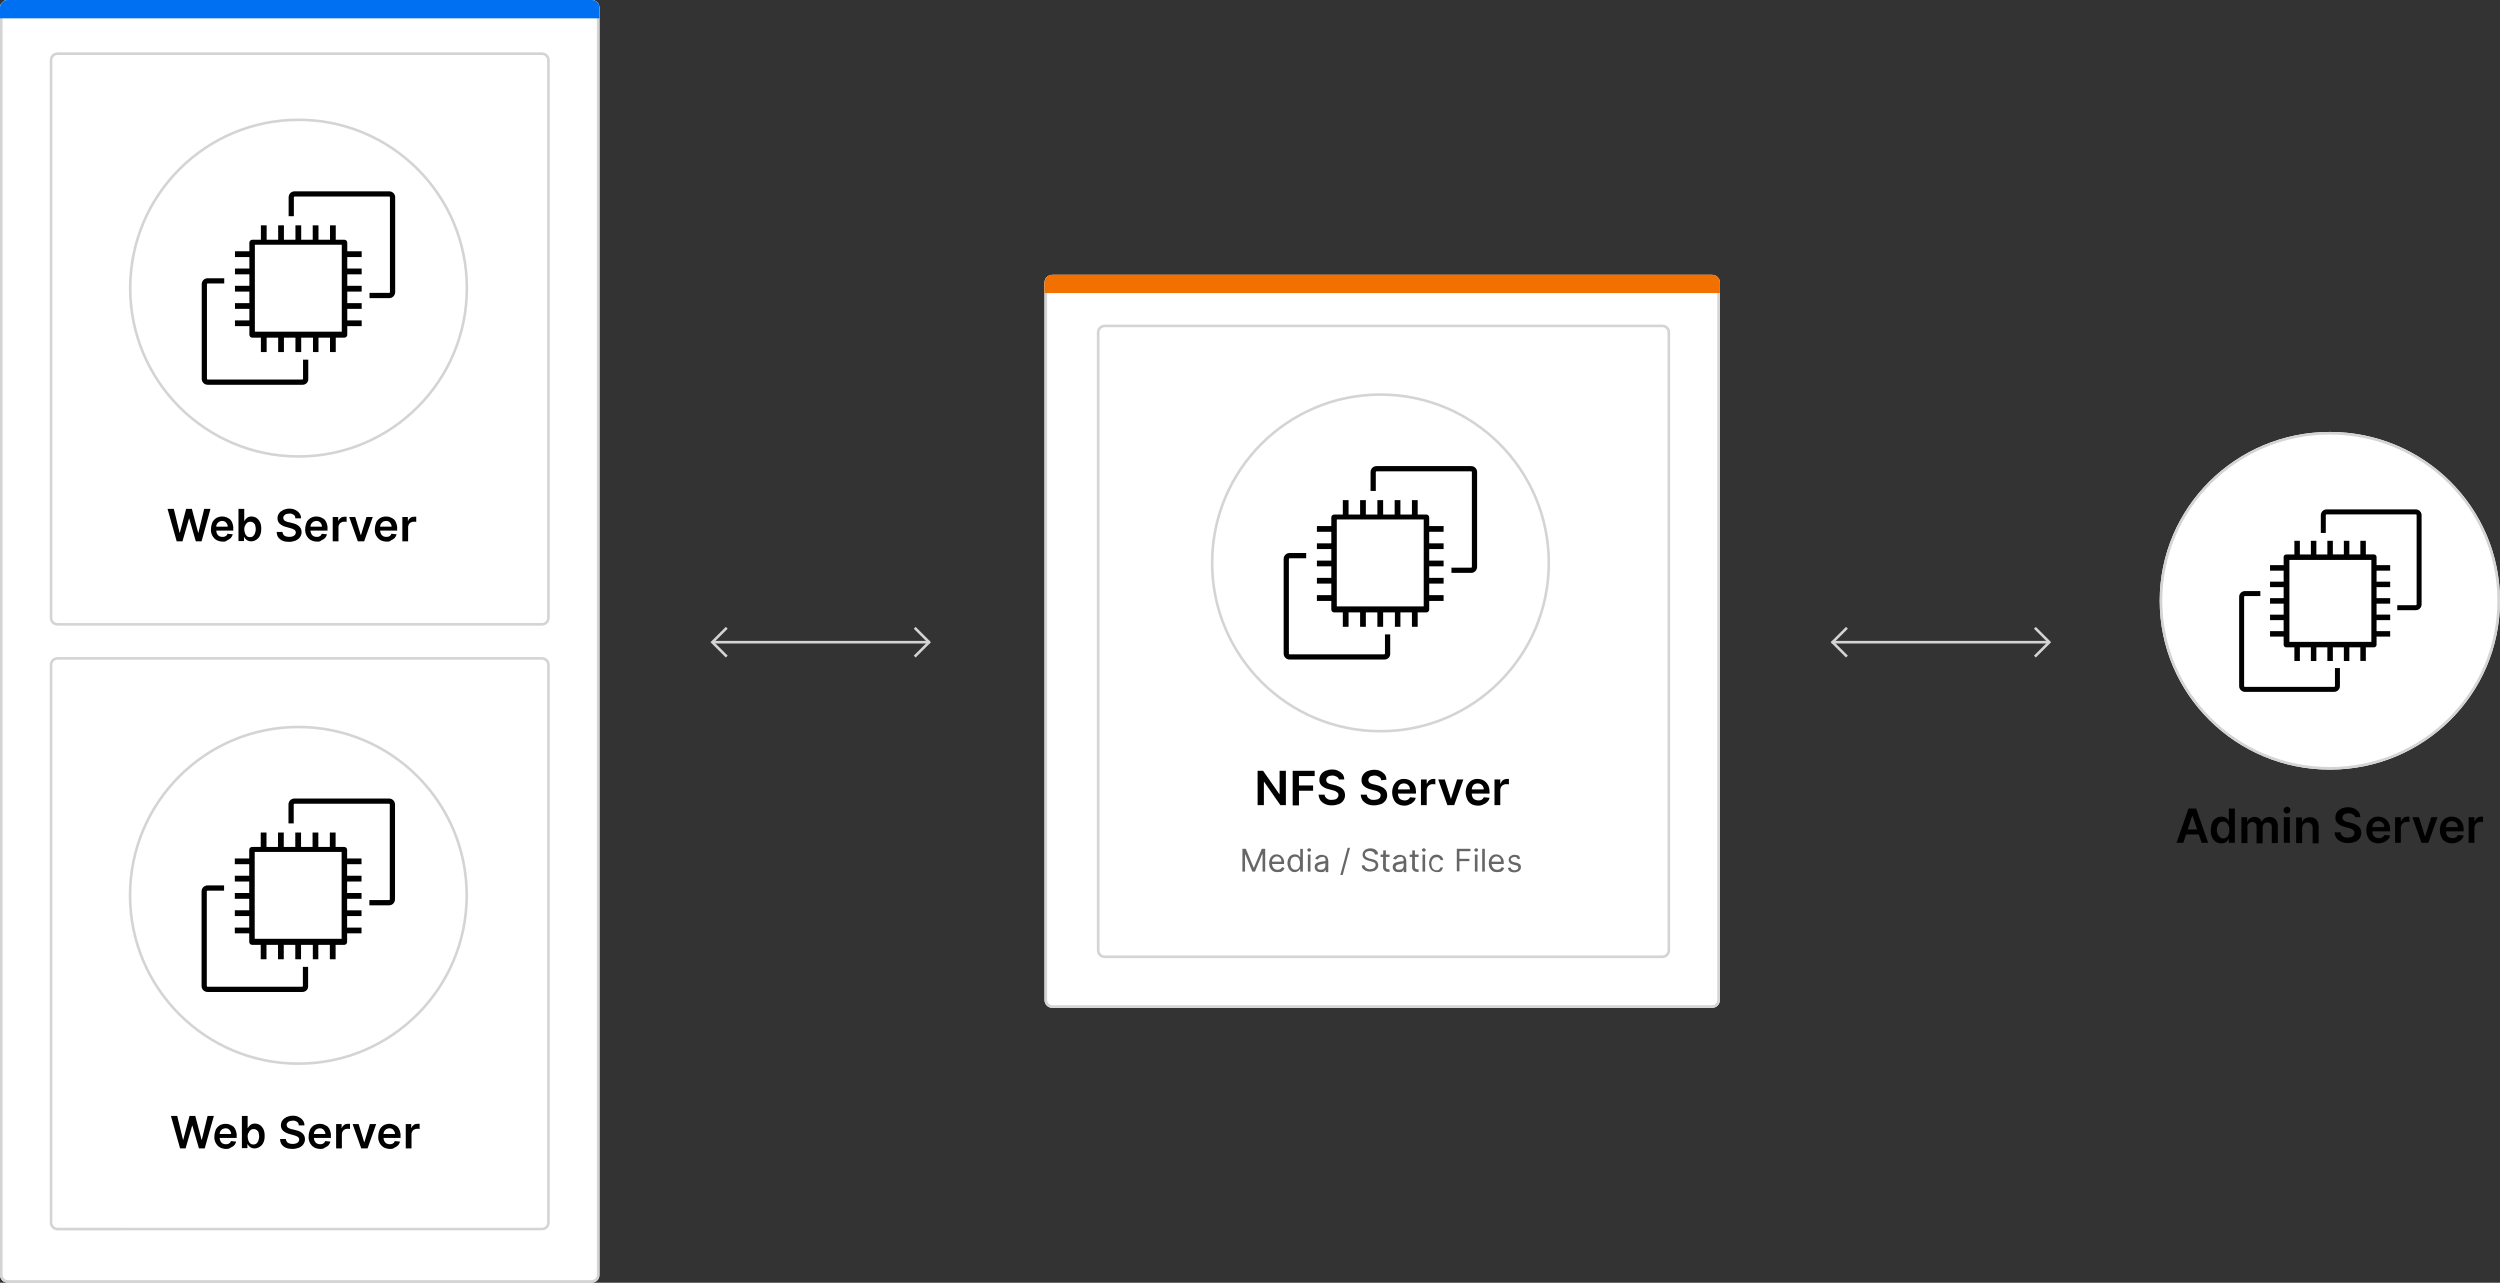 <?xml version="1.0" encoding="utf-8"?>
<!-- Generator: Adobe Illustrator 26.0.3, SVG Export Plug-In . SVG Version: 6.00 Build 0)  -->
<svg version="1.1" id="Layer_1" xmlns="http://www.w3.org/2000/svg" xmlns:xlink="http://www.w3.org/1999/xlink" x="0px" y="0px"
	 viewBox="0 0 955 490" style="enable-background:new 0 0 955 490;" xml:space="preserve">
<rect x="0" y="0" width="955" height="490" fill="#333333" stroke="none"/>
<style type="text/css">
	.st0{fill:#FFFFFF;}
	.st1{fill:none;stroke:#D4D4D4;}
	.st2{fill:#666666;}
	.st3{fill:#F27000;}
	.st4{fill:#0070F3;}
	.st5{fill:none;stroke:#D4D4D4;stroke-miterlimit:10;}
</style>
<g id="graphic-nfs-diagram-light" transform="translate(-326 -1215.905)">
	<g id="Group_10485" transform="translate(725.104 1320.959)">
		<g transform="matrix(1, 0, 0, 1, -399.1, -105.05)">
			<g id="Rectangle_6154-2" transform="translate(399 105)">
				<path class="st0" d="M3,0h252c1.7,0,3,1.3,3,3v274c0,1.7-1.3,3-3,3H3c-1.7,0-3-1.3-3-3V3C0,1.3,1.3,0,3,0z"/>
				<path class="st1" d="M3,0.5h252c1.4,0,2.5,1.1,2.5,2.5v274c0,1.4-1.1,2.5-2.5,2.5H3c-1.4,0-2.5-1.1-2.5-2.5V3
					C0.5,1.6,1.6,0.5,3,0.5z"/>
			</g>
		</g>
		<g id="Rectangle_6246" transform="translate(19.896 18.946)">
			<path class="st0" d="M3,0h213c1.7,0,3,1.3,3,3v236c0,1.7-1.3,3-3,3H3c-1.7,0-3-1.3-3-3V3C0,1.3,1.3,0,3,0z"/>
			<path class="st1" d="M3,0.5h213c1.4,0,2.5,1.1,2.5,2.5v236c0,1.4-1.1,2.5-2.5,2.5H3c-1.4,0-2.5-1.1-2.5-2.5V3
				C0.5,1.6,1.6,0.5,3,0.5z"/>
		</g>
		<path id="Path_35007" d="M92.1,189.4v13.1H90l-6.2-8.9h-0.1v8.9h-2.4v-13.1h2.1l6.2,8.9h0.1v-8.9H92.1z M94.7,202.5v-13.1h8.4v2
			h-6v3.6h5.4v2h-5.4v5.6H94.7z M112.4,193c0-0.5-0.3-1-0.8-1.3c-0.5-0.3-1.1-0.5-1.7-0.5c-0.4,0-0.9,0.1-1.3,0.2
			c-0.3,0.1-0.6,0.3-0.8,0.6c-0.2,0.3-0.3,0.6-0.3,0.9c0,0.2,0.1,0.5,0.2,0.7c0.1,0.2,0.3,0.4,0.5,0.5c0.2,0.1,0.5,0.3,0.7,0.3
			c0.3,0.1,0.5,0.2,0.8,0.2l1.2,0.3c0.5,0.1,1,0.3,1.4,0.5c0.4,0.2,0.9,0.4,1.2,0.7c0.4,0.3,0.7,0.7,0.9,1.1c0.2,0.5,0.3,1,0.3,1.5
			c0,0.7-0.2,1.4-0.6,2c-0.4,0.6-1,1.1-1.7,1.4c-0.9,0.3-1.8,0.5-2.7,0.5c-0.9,0-1.8-0.1-2.6-0.5c-0.7-0.3-1.3-0.8-1.8-1.4
			c-0.4-0.7-0.7-1.4-0.7-2.2h2.3c0,0.4,0.2,0.8,0.4,1.1c0.3,0.3,0.6,0.5,1,0.7c0.4,0.2,0.9,0.2,1.3,0.2c0.5,0,0.9-0.1,1.4-0.2
			c0.4-0.1,0.7-0.4,0.9-0.7c0.2-0.3,0.3-0.6,0.3-1c0-0.3-0.1-0.6-0.3-0.8c-0.2-0.2-0.5-0.4-0.8-0.6c-0.4-0.2-0.8-0.3-1.2-0.4
			l-1.5-0.4c-0.9-0.2-1.8-0.6-2.6-1.3c-0.6-0.6-1-1.4-0.9-2.3c0-0.7,0.2-1.4,0.6-2c0.4-0.6,1-1.1,1.7-1.4c0.8-0.3,1.6-0.5,2.5-0.5
			c0.8,0,1.7,0.1,2.4,0.5c0.7,0.3,1.2,0.8,1.7,1.3c0.4,0.6,0.6,1.3,0.6,2H112.4z M128.5,193c0-0.5-0.3-1-0.8-1.3
			c-0.5-0.3-1.1-0.5-1.7-0.5c-0.4,0-0.9,0.1-1.3,0.2c-0.3,0.1-0.6,0.3-0.8,0.6c-0.2,0.3-0.3,0.6-0.3,0.9c0,0.2,0.1,0.5,0.2,0.7
			c0.1,0.2,0.3,0.4,0.5,0.5c0.2,0.1,0.5,0.3,0.7,0.3c0.3,0.1,0.5,0.2,0.8,0.2l1.2,0.3c0.5,0.1,1,0.3,1.4,0.5
			c0.4,0.2,0.9,0.4,1.2,0.7c0.4,0.3,0.7,0.7,0.9,1.1c0.2,0.5,0.3,1,0.3,1.5c0,0.7-0.2,1.4-0.6,2c-0.4,0.6-1,1.1-1.7,1.4
			c-0.9,0.3-1.8,0.5-2.7,0.5c-0.9,0-1.8-0.1-2.6-0.5c-0.7-0.3-1.3-0.8-1.8-1.4c-0.4-0.7-0.7-1.4-0.7-2.2h2.3c0,0.4,0.2,0.8,0.4,1.1
			c0.3,0.3,0.6,0.5,1,0.7c0.4,0.2,0.9,0.2,1.3,0.2c0.5,0,0.9-0.1,1.4-0.2c0.4-0.1,0.7-0.4,0.9-0.6c0.2-0.3,0.3-0.6,0.3-1
			c0-0.3-0.1-0.6-0.3-0.8c-0.2-0.2-0.5-0.4-0.8-0.6c-0.4-0.2-0.8-0.3-1.2-0.4l-1.5-0.4c-0.9-0.2-1.8-0.6-2.6-1.3
			c-0.6-0.6-1-1.4-0.9-2.3c0-0.7,0.2-1.4,0.6-2c0.4-0.6,1-1.1,1.7-1.4c0.8-0.3,1.6-0.5,2.5-0.5c0.8,0,1.7,0.1,2.4,0.5
			c0.7,0.3,1.2,0.8,1.7,1.3c0.4,0.6,0.6,1.3,0.6,2L128.5,193z M137.4,202.7c-0.9,0-1.8-0.2-2.5-0.6c-0.7-0.4-1.3-1-1.6-1.8
			c-0.4-0.8-0.6-1.8-0.6-2.7c0-0.9,0.2-1.8,0.6-2.7c0.4-0.7,0.9-1.4,1.6-1.8c0.7-0.4,1.6-0.7,2.4-0.6c0.6,0,1.2,0.1,1.7,0.3
			c0.5,0.2,1,0.5,1.4,0.9c0.4,0.4,0.8,1,1,1.5c0.3,0.7,0.4,1.5,0.4,2.2v0.7h-8.1v-1.6h5.8c0-0.4-0.1-0.8-0.3-1.2
			c-0.2-0.3-0.5-0.6-0.8-0.8c-0.4-0.2-0.8-0.3-1.2-0.3c-0.4,0-0.9,0.1-1.2,0.3c-0.4,0.2-0.6,0.5-0.8,0.9c-0.2,0.4-0.3,0.8-0.3,1.2
			v1.4c0,0.5,0.1,1,0.3,1.5c0.2,0.4,0.5,0.7,0.9,0.9c0.4,0.2,0.9,0.3,1.3,0.3c0.3,0,0.6,0,0.9-0.1c0.3-0.1,0.5-0.2,0.7-0.4
			c0.2-0.2,0.4-0.4,0.5-0.7l2.2,0.2c-0.1,0.6-0.4,1.1-0.8,1.5c-0.4,0.4-0.9,0.8-1.5,1C138.7,202.6,138,202.7,137.4,202.7
			L137.4,202.7z M143.7,202.5v-9.8h2.2v1.6h0.1c0.2-0.5,0.5-1,0.9-1.3c0.4-0.3,1-0.5,1.5-0.5c0.1,0,0.3,0,0.4,0c0.1,0,0.3,0,0.4,0
			v2.1c-0.2,0-0.3-0.1-0.5-0.1c-0.2,0-0.4,0-0.6,0c-0.4,0-0.8,0.1-1.1,0.3c-0.3,0.2-0.6,0.4-0.8,0.8c-0.2,0.3-0.3,0.7-0.3,1.1v5.8
			H143.7z M159.9,192.7l-3.5,9.8h-2.6l-3.5-9.8h2.5l2.3,7.3h0.1l2.3-7.3H159.9z M165.5,202.7c-0.9,0-1.8-0.2-2.5-0.6
			c-0.7-0.4-1.3-1-1.6-1.8c-0.4-0.8-0.6-1.8-0.6-2.7c0-0.9,0.2-1.8,0.6-2.7c0.4-0.7,0.9-1.4,1.6-1.8c0.7-0.4,1.6-0.7,2.4-0.6
			c0.6,0,1.2,0.1,1.7,0.3c0.5,0.2,1,0.5,1.4,0.9c0.4,0.4,0.8,1,1,1.5c0.3,0.7,0.4,1.5,0.4,2.2v0.7h-8v-1.6h5.8
			c0-0.4-0.1-0.8-0.3-1.2c-0.2-0.3-0.5-0.6-0.8-0.8c-0.4-0.2-0.8-0.3-1.2-0.3c-0.4,0-0.9,0.1-1.2,0.3c-0.4,0.2-0.6,0.5-0.8,0.9
			c-0.2,0.4-0.3,0.8-0.3,1.2v1.4c0,0.5,0.1,1,0.3,1.5c0.2,0.4,0.5,0.7,0.9,0.9c0.4,0.2,0.9,0.3,1.3,0.3c0.3,0,0.6,0,0.9-0.1
			c0.3-0.1,0.5-0.2,0.7-0.4c0.2-0.2,0.4-0.4,0.5-0.7l2.2,0.2c-0.1,0.6-0.4,1.1-0.8,1.5c-0.4,0.4-0.9,0.8-1.5,1
			C166.9,202.6,166.2,202.7,165.5,202.7L165.5,202.7z M171.8,202.5v-9.8h2.2v1.6h0.1c0.2-0.5,0.5-1,0.9-1.3c0.4-0.3,1-0.5,1.5-0.5
			c0.1,0,0.3,0,0.4,0c0.1,0,0.3,0,0.4,0v2.1c-0.2,0-0.3-0.1-0.5-0.1c-0.2,0-0.4,0-0.6,0c-0.4,0-0.8,0.1-1.1,0.3
			c-0.3,0.2-0.6,0.4-0.8,0.8c-0.2,0.3-0.3,0.7-0.3,1.1v5.8H171.8z"/>
		<path id="Path_35008" class="st2" d="M75.5,219.2h1.3l3,7.2h0.1l3-7.2h1.3v8.7h-1v-6.6H83l-2.7,6.6h-1l-2.7-6.6h-0.1v6.6h-1
			L75.5,219.2z M88.8,228.1c-0.6,0-1.1-0.1-1.6-0.4c-0.5-0.3-0.8-0.7-1.1-1.2c-0.3-0.6-0.4-1.2-0.4-1.8c0-0.6,0.1-1.2,0.4-1.8
			c0.2-0.5,0.6-0.9,1-1.2c0.5-0.3,1-0.4,1.5-0.4c0.3,0,0.7,0.1,1,0.2c0.3,0.1,0.6,0.3,0.9,0.6c0.3,0.3,0.5,0.6,0.7,1
			c0.2,0.5,0.3,1,0.2,1.5v0.4h-5v-0.9h4c0-0.3-0.1-0.7-0.2-1c-0.1-0.3-0.4-0.5-0.6-0.7c-0.3-0.2-0.6-0.3-0.9-0.3
			c-0.4,0-0.7,0.1-1,0.3c-0.3,0.2-0.5,0.5-0.7,0.8c-0.2,0.3-0.2,0.7-0.2,1v0.6c0,0.4,0.1,0.9,0.3,1.3c0.2,0.3,0.4,0.6,0.7,0.8
			c0.3,0.2,0.7,0.3,1.1,0.3c0.2,0,0.5,0,0.7-0.1c0.2-0.1,0.4-0.2,0.6-0.3c0.2-0.2,0.3-0.4,0.4-0.6l1,0.3c-0.1,0.3-0.3,0.6-0.5,0.9
			c-0.3,0.3-0.6,0.5-0.9,0.6C89.6,228,89.2,228.1,88.8,228.1L88.8,228.1z M95.5,228.1c-0.5,0-1-0.1-1.4-0.4c-0.4-0.3-0.8-0.7-1-1.2
			c-0.2-0.6-0.4-1.2-0.4-1.8c0-0.6,0.1-1.2,0.4-1.8c0.2-0.5,0.5-0.9,1-1.2c0.4-0.3,0.9-0.4,1.5-0.4c0.3,0,0.7,0.1,1,0.2
			c0.2,0.1,0.4,0.3,0.6,0.5c0.1,0.2,0.2,0.3,0.3,0.4h0.1v-3.2h1v8.7h-1v-1h-0.1c-0.1,0.1-0.2,0.3-0.3,0.4c-0.2,0.2-0.4,0.4-0.6,0.5
			C96.2,228,95.9,228.1,95.5,228.1L95.5,228.1z M95.7,227.2c0.4,0,0.7-0.1,1-0.3c0.3-0.2,0.5-0.5,0.6-0.9c0.2-0.4,0.2-0.9,0.2-1.3
			c0-0.4-0.1-0.9-0.2-1.3c-0.1-0.3-0.3-0.6-0.6-0.9c-0.6-0.4-1.5-0.4-2.1,0c-0.3,0.2-0.5,0.5-0.6,0.9c-0.1,0.4-0.2,0.8-0.2,1.2
			c0,0.4,0.1,0.9,0.2,1.3c0.1,0.4,0.3,0.7,0.6,0.9C94.9,227.1,95.3,227.2,95.7,227.2L95.7,227.2z M100.5,227.9v-6.5h1v6.5H100.5z
			 M101,220.3c-0.2,0-0.4-0.1-0.5-0.2c-0.3-0.2-0.3-0.7,0-0.9c0,0,0,0,0,0c0.3-0.3,0.7-0.3,1,0c0.3,0.2,0.3,0.7,0,0.9c0,0,0,0,0,0
			C101.4,220.2,101.2,220.3,101,220.3L101,220.3z M105.3,228.1c-0.4,0-0.8-0.1-1.1-0.2c-0.7-0.3-1.1-1-1.1-1.8
			c0-0.3,0.1-0.6,0.2-0.9c0.1-0.2,0.3-0.4,0.6-0.6c0.3-0.1,0.5-0.2,0.8-0.3c0.3-0.1,0.6-0.1,0.9-0.2c0.4-0.1,0.7-0.1,1-0.1
			c0.2,0,0.4-0.1,0.5-0.1c0.1-0.1,0.2-0.2,0.2-0.3v0c0-0.4-0.1-0.7-0.3-1c-0.3-0.3-0.7-0.4-1-0.3c-0.4,0-0.8,0.1-1.1,0.3
			c-0.2,0.2-0.4,0.4-0.6,0.7l-1-0.3c0.1-0.4,0.4-0.7,0.7-0.9c0.3-0.2,0.6-0.4,0.9-0.5c0.3-0.1,0.7-0.1,1-0.1c0.2,0,0.5,0,0.7,0.1
			c0.3,0.1,0.6,0.2,0.8,0.3c0.3,0.2,0.5,0.4,0.6,0.7c0.2,0.4,0.3,0.8,0.3,1.2v4.3h-1v-0.9h-0.1c-0.1,0.2-0.2,0.3-0.3,0.5
			c-0.2,0.2-0.4,0.3-0.6,0.4C106,228,105.6,228.1,105.3,228.1L105.3,228.1z M105.4,227.2c0.4,0,0.7-0.1,1-0.2
			c0.3-0.1,0.5-0.4,0.6-0.6c0.1-0.2,0.2-0.5,0.2-0.8v-0.9c-0.1,0.1-0.2,0.1-0.3,0.1c-0.2,0-0.3,0.1-0.5,0.1c-0.2,0-0.4,0.1-0.5,0.1
			l-0.4,0.1c-0.2,0-0.5,0.1-0.7,0.2c-0.2,0.1-0.4,0.2-0.5,0.3c-0.1,0.2-0.2,0.4-0.2,0.6c0,0.3,0.1,0.6,0.4,0.8
			C104.7,227.1,105.1,227.2,105.4,227.2L105.4,227.2z M116.6,218.8l-2.8,10.4h-0.9l2.8-10.4H116.6z M126.1,221.4
			c0-0.4-0.3-0.8-0.6-1c-0.4-0.2-0.9-0.4-1.3-0.4c-0.3,0-0.7,0.1-1,0.2c-0.3,0.1-0.5,0.3-0.7,0.5c-0.2,0.2-0.2,0.5-0.2,0.7
			c0,0.2,0.1,0.4,0.2,0.6c0.1,0.2,0.3,0.3,0.4,0.4c0.2,0.1,0.4,0.2,0.6,0.3c0.2,0.1,0.4,0.1,0.5,0.2l0.9,0.2
			c0.3,0.1,0.5,0.2,0.8,0.2c0.3,0.1,0.6,0.3,0.8,0.4c0.3,0.2,0.5,0.4,0.6,0.7c0.2,0.3,0.3,0.7,0.3,1c0,0.5-0.1,0.9-0.4,1.3
			c-0.3,0.4-0.6,0.7-1.1,0.9c-1.1,0.4-2.3,0.4-3.3,0c-0.4-0.2-0.8-0.5-1.1-0.8c-0.3-0.4-0.4-0.8-0.4-1.3h1.1c0,0.3,0.1,0.6,0.3,0.8
			c0.2,0.2,0.5,0.4,0.7,0.5c0.3,0.1,0.6,0.2,1,0.2c0.4,0,0.7-0.1,1.1-0.2c0.3-0.1,0.6-0.3,0.8-0.6c0.2-0.2,0.3-0.5,0.3-0.8
			c0-0.3-0.1-0.5-0.2-0.7c-0.2-0.2-0.4-0.3-0.6-0.4c-0.3-0.1-0.6-0.2-0.9-0.3l-1.1-0.3c-0.6-0.2-1.2-0.4-1.6-0.8
			c-0.4-0.4-0.6-0.9-0.6-1.4c0-0.5,0.1-0.9,0.4-1.3c0.3-0.4,0.6-0.7,1.1-0.9c0.5-0.2,1-0.3,1.5-0.3c0.5,0,1,0.1,1.5,0.3
			c0.4,0.2,0.8,0.5,1,0.8c0.3,0.3,0.4,0.8,0.4,1.2L126.1,221.4z M131.7,221.4v0.9h-3.4v-0.9H131.7z M129.3,219.8h1v6.2
			c0,0.2,0,0.4,0.1,0.6c0.1,0.1,0.2,0.2,0.3,0.3c0.1,0,0.3,0.1,0.4,0.1c0.1,0,0.2,0,0.3,0l0.2,0l0.2,0.9c-0.2,0.1-0.5,0.1-0.8,0.1
			c-0.3,0-0.6-0.1-0.8-0.2c-0.3-0.1-0.5-0.3-0.7-0.6c-0.2-0.3-0.3-0.6-0.3-0.9L129.3,219.8z M135.1,228.1c-0.4,0-0.8-0.1-1.1-0.2
			c-0.7-0.3-1.1-1-1.1-1.8c0-0.3,0.1-0.6,0.2-0.9c0.1-0.2,0.3-0.4,0.6-0.6c0.3-0.1,0.5-0.2,0.8-0.3c0.3-0.1,0.6-0.1,0.9-0.2
			c0.4-0.1,0.7-0.1,1-0.1c0.2,0,0.4-0.1,0.5-0.1c0.1-0.1,0.2-0.2,0.2-0.3v0c0-0.4-0.1-0.7-0.3-1c-0.3-0.3-0.7-0.4-1-0.3
			c-0.4,0-0.8,0.1-1.1,0.3c-0.2,0.2-0.4,0.4-0.6,0.7l-1-0.3c0.1-0.4,0.4-0.7,0.7-0.9c0.3-0.2,0.6-0.4,0.9-0.5c0.3-0.1,0.7-0.1,1-0.1
			c0.2,0,0.5,0,0.7,0.1c0.3,0.1,0.6,0.2,0.8,0.3c0.3,0.2,0.5,0.4,0.6,0.7c0.2,0.4,0.3,0.8,0.3,1.2v4.3h-1v-0.9H137
			c-0.1,0.2-0.2,0.3-0.3,0.5c-0.2,0.2-0.4,0.3-0.6,0.4C135.8,228,135.4,228.1,135.1,228.1L135.1,228.1z M135.3,227.2
			c0.4,0,0.7-0.1,1-0.2c0.3-0.1,0.5-0.4,0.6-0.6c0.1-0.2,0.2-0.5,0.2-0.8v-0.9c-0.1,0.1-0.2,0.1-0.3,0.1c-0.2,0-0.3,0.1-0.5,0.1
			c-0.2,0-0.4,0.1-0.5,0.1l-0.4,0.1c-0.2,0-0.5,0.1-0.7,0.2c-0.2,0.1-0.4,0.2-0.5,0.3c-0.1,0.2-0.2,0.4-0.2,0.6
			c0,0.3,0.1,0.6,0.4,0.8C134.6,227.1,134.9,227.2,135.3,227.2L135.3,227.2z M142.8,221.4v0.9h-3.4v-0.9L142.8,221.4z M140.4,219.8
			h1v6.2c0,0.2,0,0.4,0.1,0.6c0.1,0.1,0.2,0.2,0.3,0.3c0.1,0,0.3,0.1,0.4,0.1c0.1,0,0.2,0,0.3,0l0.2,0l0.2,0.9
			c-0.2,0.1-0.5,0.1-0.8,0.1c-0.3,0-0.6-0.1-0.8-0.2c-0.3-0.1-0.5-0.3-0.7-0.6c-0.2-0.3-0.3-0.6-0.3-0.9L140.4,219.8z M144.3,227.9
			v-6.5h1v6.5H144.3z M144.8,220.3c-0.2,0-0.4-0.1-0.5-0.2c-0.3-0.2-0.3-0.7,0-0.9c0,0,0,0,0,0c0.3-0.3,0.7-0.3,1,0
			c0.3,0.2,0.3,0.7,0,0.9c0,0,0,0,0,0C145.2,220.2,145,220.3,144.8,220.3z M149.8,228.1c-1.1,0-2.2-0.6-2.6-1.6
			c-0.2-0.5-0.4-1.1-0.4-1.7c0-0.6,0.1-1.2,0.4-1.8c0.2-0.5,0.6-0.9,1-1.2c0.5-0.3,1-0.4,1.5-0.4c0.4,0,0.9,0.1,1.2,0.3
			c0.4,0.2,0.7,0.4,0.9,0.7c0.2,0.3,0.4,0.7,0.4,1.1h-1c-0.1-0.3-0.3-0.6-0.5-0.8c-0.3-0.2-0.7-0.4-1.1-0.3c-0.4,0-0.7,0.1-1,0.3
			c-0.3,0.2-0.5,0.5-0.7,0.9c-0.2,0.4-0.3,0.8-0.2,1.3c0,0.5,0.1,0.9,0.2,1.3c0.1,0.3,0.4,0.7,0.7,0.9c0.3,0.2,0.7,0.3,1,0.3
			c0.2,0,0.5,0,0.7-0.1c0.2-0.1,0.4-0.2,0.5-0.4c0.2-0.2,0.3-0.4,0.3-0.6h1c-0.1,0.4-0.2,0.7-0.4,1c-0.2,0.3-0.5,0.6-0.9,0.7
			C150.7,228,150.3,228.1,149.8,228.1L149.8,228.1z M157.4,227.9v-8.7h5.2v0.9h-4.2v2.9h3.8v0.9h-3.8v3.9H157.4z M164.3,227.9v-6.5
			h1v6.5H164.3z M164.8,220.3c-0.2,0-0.4-0.1-0.5-0.2c-0.3-0.2-0.3-0.7,0-0.9c0,0,0,0,0,0c0.3-0.3,0.7-0.3,1,0
			c0.3,0.2,0.3,0.7,0,0.9c0,0,0,0,0,0C165.1,220.2,165,220.3,164.8,220.3L164.8,220.3z M168.1,219.2v8.7h-1v-8.7H168.1z
			 M172.7,228.1c-0.6,0-1.1-0.1-1.6-0.4c-0.5-0.3-0.8-0.7-1.1-1.2c-0.3-0.6-0.4-1.2-0.4-1.8c0-0.6,0.1-1.2,0.4-1.8
			c0.2-0.5,0.6-0.9,1-1.2c0.5-0.3,1-0.4,1.5-0.4c0.3,0,0.7,0.1,1,0.2c0.3,0.1,0.6,0.3,0.9,0.6c0.3,0.3,0.5,0.6,0.7,1
			c0.2,0.5,0.3,1,0.2,1.5v0.4h-5v-0.9h4c0-0.3-0.1-0.7-0.2-1c-0.1-0.3-0.4-0.5-0.6-0.7c-0.3-0.2-0.6-0.3-0.9-0.3
			c-0.4,0-0.7,0.1-1,0.3c-0.3,0.2-0.5,0.5-0.7,0.8c-0.2,0.3-0.2,0.7-0.2,1v0.6c0,0.4,0.1,0.9,0.3,1.3c0.2,0.3,0.4,0.6,0.7,0.8
			c0.3,0.2,0.7,0.3,1.1,0.3c0.2,0,0.5,0,0.7-0.1c0.2-0.1,0.4-0.2,0.6-0.3c0.2-0.2,0.3-0.4,0.4-0.6l1,0.3c-0.1,0.3-0.3,0.6-0.5,0.9
			c-0.3,0.3-0.6,0.5-0.9,0.6C173.5,228,173.1,228.1,172.7,228.1L172.7,228.1z M181.6,222.9l-0.9,0.3c-0.1-0.2-0.1-0.3-0.2-0.4
			c-0.1-0.2-0.3-0.3-0.4-0.4c-0.2-0.1-0.5-0.2-0.7-0.1c-0.4,0-0.7,0.1-1,0.3c-0.2,0.1-0.4,0.4-0.4,0.7c0,0.2,0.1,0.4,0.3,0.6
			c0.3,0.2,0.5,0.3,0.9,0.4l1,0.2c0.5,0.1,0.9,0.3,1.3,0.6c0.3,0.3,0.4,0.7,0.4,1.1c0,0.4-0.1,0.7-0.3,1c-0.2,0.3-0.5,0.6-0.9,0.7
			c-0.4,0.2-0.9,0.3-1.3,0.3c-0.6,0-1.2-0.1-1.7-0.4c-0.4-0.3-0.7-0.8-0.8-1.3l1-0.2c0.1,0.3,0.3,0.6,0.5,0.8c0.3,0.2,0.6,0.3,1,0.3
			c0.4,0,0.8-0.1,1.1-0.3c0.3-0.2,0.4-0.4,0.4-0.7c0-0.2-0.1-0.4-0.2-0.6c-0.2-0.2-0.5-0.3-0.7-0.3l-1.1-0.3c-0.5-0.1-1-0.3-1.3-0.7
			c-0.3-0.3-0.4-0.7-0.4-1.1c0-0.4,0.1-0.7,0.3-1c0.2-0.3,0.5-0.5,0.9-0.7c0.4-0.2,0.8-0.3,1.2-0.2c0.5,0,1.1,0.1,1.5,0.4
			C181.2,222,181.4,222.4,181.6,222.9z"/>
		<path id="Rectangle_6169" class="st3" d="M2.9-0.1h252c1.7,0,3,1.3,3,3v4l0,0h-258l0,0v-4C-0.1,1.3,1.2-0.1,2.9-0.1z"/>
		<g id="Group_8961" transform="translate(63.434 45.17)">
			<g id="Ellipse_333">
				<circle class="st0" cx="64.8" cy="64.8" r="64.8"/>
				<circle class="st1" cx="64.8" cy="64.8" r="64.3"/>
			</g>
			<g id="Group_10489" transform="translate(27.819 27.822)">
				<path id="Path_18915" d="M44.7,61.4h-2.2v-5.5H38v5.5h-2.2v-5.5h-4.4v5.5h-2.2v-5.5h-4.4v5.5h-2.2v-5.5h-3.3
					c-0.6,0-1.1-0.5-1.1-1.1v-3.3h-5.5v-2.2h5.5v-4.4h-5.5v-2.2h5.5v-4.4h-5.5v-2.2h5.5v-4.4h-5.5v-2.2h5.5v-4.4h-5.5v-2.2h5.5v-3.3
					c0-0.6,0.5-1.1,1.1-1.1h3.3v-5.5h2.2v5.5h4.4v-5.5h2.2v5.5h4.4v-5.5H38v5.5h4.4v-5.5h2.2v5.5h4.4v-5.5h2.2v5.5h3.3
					c0.6,0,1.1,0.5,1.1,1.1v3.3h5.5v2.2h-5.5v4.4h5.5v2.2h-5.5v4.4h5.5v2.2h-5.5v4.4h5.5v2.2h-5.5v4.4h5.5v2.2h-5.5v3.3
					c0,0.6-0.5,1.1-1.1,1.1h-3.3v5.5h-2.2v-5.5h-4.4V61.4z M20.3,53.6h33.2V20.4H20.3L20.3,53.6z"/>
				<path id="Path_18916" d="M38.5,73.9H2.3c-1.3,0-2.3-1-2.3-2.3V35.5c0-1.3,1-2.3,2.3-2.3h6.3v2H2.3c-0.2,0-0.3,0.1-0.3,0.3v36.1
					c0,0.2,0.1,0.3,0.3,0.3h36.1c0.2,0,0.3-0.1,0.3-0.3v-7.3h2v7.3C40.8,72.9,39.8,73.9,38.5,73.9"/>
				<path id="Path_18917" d="M71.6,40.8h-7.5v-2h7.5c0.2,0,0.3-0.1,0.3-0.3V2.3c0-0.2-0.1-0.3-0.3-0.3c0,0,0,0,0,0H35.5
					c-0.2,0-0.3,0.1-0.3,0.3v7.2h-2V2.3c0-1.3,1-2.3,2.3-2.3h36.1c1.3,0,2.3,1,2.3,2.3v36.1C73.9,39.8,72.9,40.8,71.6,40.8"/>
			</g>
		</g>
	</g>
	<g id="Group_10497" transform="translate(326 1216)">
		<g id="Rectangle_6154-3" transform="translate(0 -0.095)">
			<path class="st0" d="M3,0h223c1.7,0,3,1.3,3,3v484c0,1.7-1.3,3-3,3H3c-1.7,0-3-1.3-3-3V3C0,1.3,1.3,0,3,0z"/>
			<path class="st1" d="M3,0.5h223c1.4,0,2.5,1.1,2.5,2.5v484c0,1.4-1.1,2.5-2.5,2.5H3c-1.4,0-2.5-1.1-2.5-2.5V3
				C0.5,1.6,1.6,0.5,3,0.5z"/>
		</g>
		<g id="Rectangle_6246-2" transform="translate(19 19.905)">
			<path class="st0" d="M3,0h185c1.7,0,3,1.3,3,3v213c0,1.7-1.3,3-3,3H3c-1.7,0-3-1.3-3-3V3C0,1.3,1.3,0,3,0z"/>
			<path class="st1" d="M3,0.5h185c1.4,0,2.5,1.1,2.5,2.5v213c0,1.4-1.1,2.5-2.5,2.5H3c-1.4,0-2.5-1.1-2.5-2.5V3
				C0.5,1.6,1.6,0.5,3,0.5z"/>
		</g>
		<g id="Rectangle_6957" transform="translate(19 250.905)">
			<path class="st0" d="M3,0h185c1.7,0,3,1.3,3,3v213c0,1.7-1.3,3-3,3H3c-1.7,0-3-1.3-3-3V3C0,1.3,1.3,0,3,0z"/>
			<path class="st1" d="M3,0.5h185c1.4,0,2.5,1.1,2.5,2.5v213c0,1.4-1.1,2.5-2.5,2.5H3c-1.4,0-2.5-1.1-2.5-2.5V3
				C0.5,1.6,1.6,0.5,3,0.5z"/>
		</g>
		<path id="Path_35005" d="M67.5,206.7L64,194.3h2.4l2.2,9.1h0.1l2.4-9.1h2.2l2.4,9.1h0.1l2.2-9.1h2.4L77,206.7h-2.2l-2.5-8.7h-0.1
			l-2.5,8.7H67.5z M85.1,206.8c-0.8,0-1.7-0.2-2.4-0.6c-0.7-0.4-1.2-1-1.6-1.7c-0.4-0.8-0.6-1.7-0.5-2.5c0-0.9,0.2-1.7,0.5-2.5
			c0.3-0.7,0.9-1.3,1.5-1.7c0.7-0.4,1.5-0.6,2.3-0.6c0.6,0,1.1,0.1,1.6,0.3c0.5,0.2,1,0.5,1.4,0.8c0.4,0.4,0.7,0.9,0.9,1.5
			c0.2,0.7,0.4,1.4,0.3,2.1v0.7h-7.6v-1.5h5.5c0-0.4-0.1-0.8-0.3-1.1c-0.2-0.3-0.4-0.6-0.7-0.8c-0.3-0.2-0.7-0.3-1.1-0.3
			c-0.4,0-0.8,0.1-1.2,0.3c-0.3,0.2-0.6,0.5-0.8,0.8c-0.2,0.4-0.3,0.7-0.3,1.1v1.3c0,0.5,0.1,1,0.3,1.4c0.2,0.4,0.5,0.7,0.8,0.9
			c0.4,0.2,0.8,0.3,1.2,0.3c0.3,0,0.6,0,0.9-0.1c0.2-0.1,0.5-0.2,0.7-0.4c0.2-0.2,0.3-0.4,0.4-0.7l2,0.2c-0.1,0.5-0.4,1-0.7,1.4
			c-0.4,0.4-0.9,0.7-1.4,0.9C86.4,206.7,85.7,206.9,85.1,206.8z M91.1,206.7v-12.4h2.2v4.6h0.1c0.1-0.3,0.3-0.5,0.5-0.7
			c0.2-0.3,0.5-0.5,0.8-0.7c0.4-0.2,0.9-0.3,1.3-0.3c0.7,0,1.4,0.2,1.9,0.5c0.6,0.4,1.1,1,1.4,1.6c0.4,0.8,0.5,1.7,0.5,2.6
			c0,0.9-0.1,1.8-0.5,2.6c-0.3,0.7-0.8,1.2-1.4,1.6c-0.6,0.4-1.3,0.6-2,0.6c-0.5,0-0.9-0.1-1.3-0.3c-0.3-0.2-0.6-0.4-0.8-0.6
			c-0.2-0.2-0.4-0.5-0.5-0.7h-0.1v1.5H91.1z M93.3,202c0,0.5,0.1,1.1,0.3,1.6c0.1,0.4,0.4,0.8,0.7,1.1c0.3,0.3,0.8,0.4,1.2,0.4
			c0.4,0,0.9-0.1,1.2-0.4c0.3-0.3,0.6-0.7,0.7-1.1c0.2-0.5,0.3-1,0.3-1.5c0-0.5-0.1-1-0.2-1.5c-0.1-0.4-0.4-0.8-0.7-1
			c-0.4-0.3-0.8-0.4-1.2-0.4c-0.4,0-0.8,0.1-1.2,0.4c-0.3,0.3-0.6,0.6-0.7,1C93.4,201,93.3,201.5,93.3,202z M112.8,197.7
			c0-0.5-0.3-1-0.7-1.2c-0.5-0.3-1-0.5-1.6-0.4c-0.4,0-0.8,0.1-1.2,0.2c-0.3,0.1-0.6,0.3-0.8,0.6c-0.2,0.2-0.3,0.5-0.3,0.8
			c0,0.2,0.1,0.5,0.2,0.7c0.1,0.2,0.3,0.4,0.5,0.5c0.2,0.1,0.4,0.2,0.7,0.3c0.2,0.1,0.5,0.2,0.8,0.2l1.2,0.3
			c0.5,0.1,0.9,0.3,1.3,0.4c0.4,0.2,0.8,0.4,1.2,0.7c0.3,0.3,0.6,0.6,0.8,1c0.2,0.4,0.3,0.9,0.3,1.4c0,0.7-0.2,1.3-0.6,1.9
			c-0.4,0.6-1,1-1.6,1.3c-0.8,0.3-1.7,0.5-2.5,0.5c-0.9,0-1.7-0.1-2.5-0.4c-0.7-0.3-1.2-0.7-1.7-1.3c-0.4-0.6-0.6-1.3-0.6-2.1h2.2
			c0,0.4,0.2,0.8,0.4,1.1c0.2,0.3,0.6,0.5,0.9,0.6c0.4,0.1,0.8,0.2,1.3,0.2c0.4,0,0.9-0.1,1.3-0.2c0.3-0.1,0.6-0.3,0.9-0.6
			c0.2-0.3,0.3-0.6,0.3-0.9c0-0.3-0.1-0.6-0.3-0.8c-0.2-0.2-0.5-0.4-0.8-0.5c-0.4-0.2-0.8-0.3-1.2-0.4l-1.4-0.4
			c-0.9-0.2-1.7-0.6-2.4-1.2c-0.6-0.5-0.9-1.3-0.9-2.1c0-0.7,0.2-1.4,0.6-1.9c0.4-0.6,1-1,1.6-1.3c0.7-0.3,1.5-0.5,2.3-0.5
			c0.8,0,1.6,0.1,2.3,0.5c0.6,0.3,1.2,0.7,1.6,1.3c0.4,0.5,0.6,1.2,0.6,1.9H112.8z M121.1,206.8c-0.8,0-1.7-0.2-2.4-0.6
			c-0.7-0.4-1.2-1-1.6-1.7c-0.4-0.8-0.6-1.7-0.5-2.5c0-0.9,0.2-1.7,0.5-2.5c0.3-0.7,0.9-1.3,1.5-1.7c0.7-0.4,1.5-0.6,2.3-0.6
			c0.6,0,1.1,0.1,1.6,0.3c0.5,0.2,1,0.5,1.4,0.8c0.4,0.4,0.7,0.9,0.9,1.5c0.2,0.7,0.4,1.4,0.3,2.1v0.7h-7.6v-1.5h5.5
			c0-0.4-0.1-0.8-0.3-1.1c-0.2-0.3-0.4-0.6-0.7-0.8c-0.3-0.2-0.7-0.3-1.1-0.3c-0.4,0-0.8,0.1-1.2,0.3c-0.3,0.2-0.6,0.5-0.8,0.8
			c-0.2,0.4-0.3,0.7-0.3,1.1v1.3c0,0.5,0.1,1,0.3,1.4c0.2,0.4,0.5,0.7,0.8,0.9c0.4,0.2,0.8,0.3,1.2,0.3c0.3,0,0.6,0,0.9-0.1
			c0.2-0.1,0.5-0.2,0.7-0.4c0.2-0.2,0.3-0.4,0.4-0.7l2,0.2c-0.1,0.5-0.4,1-0.7,1.4c-0.4,0.4-0.9,0.7-1.4,0.9
			C122.4,206.7,121.8,206.9,121.1,206.8z M127.1,206.7v-9.3h2.1v1.5h0.1c0.1-0.5,0.5-0.9,0.9-1.2c0.4-0.3,0.9-0.4,1.4-0.4
			c0.1,0,0.3,0,0.4,0c0.1,0,0.3,0,0.4,0v2c-0.1,0-0.3-0.1-0.4-0.1c-0.2,0-0.4,0-0.6,0c-0.4,0-0.7,0.1-1.1,0.3
			c-0.3,0.2-0.6,0.4-0.7,0.7c-0.2,0.3-0.3,0.7-0.3,1v5.5H127.1z M142.4,197.4l-3.3,9.3h-2.4l-3.3-9.3h2.3l2.1,6.9h0.1l2.1-6.9H142.4
			z M147.7,206.8c-0.8,0-1.7-0.2-2.4-0.6c-0.7-0.4-1.2-1-1.6-1.7c-0.4-0.8-0.6-1.7-0.5-2.5c0-0.9,0.2-1.7,0.5-2.5
			c0.3-0.7,0.9-1.3,1.5-1.7c0.7-0.4,1.5-0.6,2.3-0.6c0.6,0,1.1,0.1,1.6,0.3c0.5,0.2,1,0.5,1.4,0.8c0.4,0.4,0.7,0.9,0.9,1.5
			c0.2,0.7,0.4,1.4,0.3,2.1v0.7h-7.6v-1.5h5.5c0-0.4-0.1-0.8-0.3-1.1c-0.2-0.3-0.4-0.6-0.7-0.8c-0.3-0.2-0.7-0.3-1.1-0.3
			c-0.4,0-0.8,0.1-1.2,0.3c-0.3,0.2-0.6,0.5-0.8,0.8c-0.2,0.4-0.3,0.7-0.3,1.1v1.3c0,0.5,0.1,1,0.3,1.4c0.2,0.4,0.5,0.7,0.8,0.9
			c0.4,0.2,0.8,0.3,1.2,0.3c0.3,0,0.6,0,0.9-0.1c0.2-0.1,0.5-0.2,0.7-0.4c0.2-0.2,0.3-0.4,0.4-0.7l2,0.2c-0.1,0.5-0.4,1-0.7,1.4
			c-0.4,0.4-0.9,0.7-1.4,0.9C149,206.7,148.4,206.9,147.7,206.8z M153.7,206.7v-9.3h2.1v1.5h0.1c0.1-0.5,0.5-0.9,0.9-1.2
			c0.4-0.3,0.9-0.4,1.4-0.4c0.1,0,0.3,0,0.4,0c0.1,0,0.3,0,0.4,0v2c-0.1,0-0.3-0.1-0.4-0.1c-0.2,0-0.4,0-0.6,0
			c-0.4,0-0.7,0.1-1.1,0.3c-0.3,0.2-0.6,0.4-0.7,0.7c-0.2,0.3-0.3,0.7-0.3,1v5.5H153.7z"/>
		<path id="Path_35006" d="M68.8,438.6l-3.5-12.4h2.4l2.2,9.1h0.1l2.4-9.1h2.2l2.4,9.1h0.1l2.2-9.1h2.4l-3.5,12.4h-2.2l-2.5-8.7
			h-0.1l-2.5,8.7H68.8z M86.4,438.8c-0.8,0-1.7-0.2-2.4-0.6c-0.7-0.4-1.2-1-1.6-1.7c-0.4-0.8-0.6-1.7-0.5-2.5c0-0.9,0.2-1.7,0.5-2.5
			c0.3-0.7,0.9-1.3,1.5-1.7c0.7-0.4,1.5-0.6,2.3-0.6c0.6,0,1.1,0.1,1.6,0.3c0.5,0.2,1,0.5,1.4,0.8c0.4,0.4,0.7,0.9,0.9,1.5
			c0.2,0.7,0.4,1.4,0.3,2.1v0.7h-7.6v-1.5h5.5c0-0.4-0.1-0.8-0.3-1.1c-0.2-0.3-0.4-0.6-0.7-0.8c-0.3-0.2-0.7-0.3-1.1-0.3
			c-0.4,0-0.8,0.1-1.2,0.3c-0.3,0.2-0.6,0.5-0.8,0.8c-0.2,0.4-0.3,0.7-0.3,1.1v1.3c0,0.5,0.1,1,0.3,1.4c0.2,0.4,0.5,0.7,0.8,0.9
			c0.4,0.2,0.8,0.3,1.2,0.3c0.3,0,0.6,0,0.9-0.1c0.2-0.1,0.5-0.2,0.7-0.4c0.2-0.2,0.3-0.4,0.4-0.7l2,0.2c-0.1,0.5-0.4,1-0.7,1.4
			c-0.4,0.4-0.9,0.7-1.4,0.9C87.7,438.7,87,438.8,86.4,438.8z M92.4,438.6v-12.4h2.2v4.6h0.1c0.1-0.3,0.3-0.5,0.5-0.7
			c0.2-0.3,0.5-0.5,0.8-0.7c0.4-0.2,0.9-0.3,1.3-0.3c0.7,0,1.4,0.2,1.9,0.5c0.6,0.4,1.1,1,1.4,1.6c0.4,0.8,0.5,1.7,0.5,2.6
			c0,0.9-0.1,1.8-0.5,2.6c-0.3,0.7-0.8,1.2-1.4,1.6c-0.6,0.4-1.3,0.6-2,0.6c-0.5,0-0.9-0.1-1.3-0.3c-0.3-0.2-0.6-0.4-0.8-0.6
			c-0.2-0.2-0.4-0.5-0.5-0.7h-0.1v1.5H92.4z M94.6,434c0,0.5,0.1,1.1,0.3,1.6c0.1,0.4,0.4,0.8,0.7,1.1c0.3,0.3,0.8,0.4,1.2,0.4
			c0.4,0,0.9-0.1,1.2-0.4c0.3-0.3,0.6-0.7,0.7-1.1c0.2-0.5,0.3-1,0.3-1.5c0-0.5-0.1-1-0.2-1.5c-0.1-0.4-0.4-0.8-0.7-1
			c-0.4-0.3-0.8-0.4-1.2-0.4c-0.4,0-0.8,0.1-1.2,0.4c-0.3,0.3-0.6,0.6-0.7,1C94.7,432.9,94.6,433.4,94.6,434z M114.1,429.6
			c0-0.5-0.3-1-0.7-1.2c-0.5-0.3-1-0.5-1.6-0.4c-0.4,0-0.8,0.1-1.2,0.2c-0.3,0.1-0.6,0.3-0.8,0.6c-0.2,0.2-0.3,0.5-0.3,0.8
			c0,0.2,0.1,0.5,0.2,0.7c0.1,0.2,0.3,0.4,0.5,0.5c0.2,0.1,0.4,0.2,0.7,0.3c0.2,0.1,0.5,0.2,0.8,0.2l1.2,0.3
			c0.5,0.1,0.9,0.3,1.3,0.4c0.4,0.2,0.8,0.4,1.2,0.7c0.3,0.3,0.6,0.6,0.8,1c0.2,0.4,0.3,0.9,0.3,1.4c0,0.7-0.2,1.3-0.6,1.9
			c-0.4,0.6-1,1-1.6,1.3c-0.8,0.3-1.7,0.5-2.5,0.5c-0.9,0-1.7-0.1-2.5-0.4c-0.7-0.3-1.2-0.7-1.7-1.3c-0.4-0.6-0.6-1.3-0.6-2.1h2.2
			c0,0.4,0.2,0.8,0.4,1.1c0.2,0.3,0.6,0.5,0.9,0.6c0.4,0.1,0.8,0.2,1.3,0.2c0.4,0,0.9-0.1,1.3-0.2c0.3-0.1,0.6-0.3,0.9-0.6
			c0.2-0.3,0.3-0.6,0.3-0.9c0-0.3-0.1-0.6-0.3-0.8c-0.2-0.2-0.5-0.4-0.8-0.5c-0.4-0.2-0.8-0.3-1.2-0.4l-1.4-0.4
			c-0.9-0.2-1.7-0.6-2.4-1.2c-0.6-0.5-0.9-1.3-0.9-2.1c0-0.7,0.2-1.4,0.6-1.9c0.4-0.6,1-1,1.6-1.3c0.7-0.3,1.5-0.5,2.3-0.5
			c0.8,0,1.6,0.1,2.3,0.5c0.6,0.3,1.2,0.7,1.6,1.3c0.4,0.5,0.6,1.2,0.6,1.9H114.1z M122.4,438.8c-0.8,0-1.7-0.2-2.4-0.6
			c-0.7-0.4-1.2-1-1.6-1.7c-0.4-0.8-0.6-1.7-0.5-2.5c0-0.9,0.2-1.7,0.5-2.5c0.3-0.7,0.9-1.3,1.5-1.7c0.7-0.4,1.5-0.6,2.3-0.6
			c0.6,0,1.1,0.1,1.6,0.3c0.5,0.2,1,0.5,1.4,0.8c0.4,0.4,0.7,0.9,0.9,1.5c0.2,0.7,0.4,1.4,0.3,2.1v0.7h-7.6v-1.5h5.5
			c0-0.4-0.1-0.8-0.3-1.1c-0.2-0.3-0.4-0.6-0.7-0.8c-0.3-0.2-0.7-0.3-1.1-0.3c-0.4,0-0.8,0.1-1.2,0.3c-0.3,0.2-0.6,0.5-0.8,0.8
			c-0.2,0.4-0.3,0.7-0.3,1.1v1.3c0,0.5,0.1,1,0.3,1.4c0.2,0.4,0.5,0.7,0.8,0.9c0.4,0.2,0.8,0.3,1.2,0.3c0.3,0,0.6,0,0.9-0.1
			c0.2-0.1,0.5-0.2,0.7-0.4c0.2-0.2,0.3-0.4,0.4-0.7l2,0.2c-0.1,0.5-0.4,1-0.7,1.4c-0.4,0.4-0.9,0.7-1.4,0.9
			C123.7,438.7,123.1,438.8,122.4,438.8z M128.4,438.6v-9.3h2.1v1.5h0.1c0.1-0.5,0.5-0.9,0.9-1.2c0.4-0.3,0.9-0.4,1.4-0.4
			c0.1,0,0.3,0,0.4,0c0.1,0,0.3,0,0.4,0v2c-0.1,0-0.3-0.1-0.4-0.1c-0.2,0-0.4,0-0.6,0c-0.4,0-0.7,0.1-1.1,0.3
			c-0.3,0.2-0.6,0.4-0.7,0.7c-0.2,0.3-0.3,0.7-0.3,1v5.5H128.4z M143.7,429.3l-3.3,9.3H138l-3.3-9.3h2.3l2.1,6.9h0.1l2.1-6.9H143.7z
			 M149,438.8c-0.8,0-1.7-0.2-2.4-0.6c-0.7-0.4-1.2-1-1.6-1.7c-0.4-0.8-0.6-1.7-0.5-2.5c0-0.9,0.2-1.7,0.5-2.5
			c0.3-0.7,0.9-1.3,1.5-1.7c0.7-0.4,1.5-0.6,2.3-0.6c0.6,0,1.1,0.1,1.6,0.3c0.5,0.2,1,0.5,1.4,0.8c0.4,0.4,0.7,0.9,0.9,1.5
			c0.2,0.7,0.4,1.4,0.3,2.1v0.7h-7.6v-1.5h5.5c0-0.4-0.1-0.8-0.3-1.1c-0.2-0.3-0.4-0.6-0.7-0.8c-0.3-0.2-0.7-0.3-1.1-0.3
			c-0.4,0-0.8,0.1-1.2,0.3c-0.3,0.2-0.6,0.5-0.8,0.8c-0.2,0.4-0.3,0.7-0.3,1.1v1.3c0,0.5,0.1,1,0.3,1.4c0.2,0.4,0.5,0.7,0.8,0.9
			c0.4,0.2,0.8,0.3,1.2,0.3c0.3,0,0.6,0,0.9-0.1c0.2-0.1,0.5-0.2,0.7-0.4c0.2-0.2,0.3-0.4,0.4-0.7l2,0.2c-0.1,0.5-0.4,1-0.7,1.4
			c-0.4,0.4-0.9,0.7-1.4,0.9C150.3,438.7,149.7,438.8,149,438.8z M155,438.6v-9.3h2.1v1.5h0.1c0.1-0.5,0.5-0.9,0.9-1.2
			c0.4-0.3,0.9-0.4,1.4-0.4c0.1,0,0.3,0,0.4,0c0.1,0,0.3,0,0.4,0v2c-0.1,0-0.3-0.1-0.4-0.1c-0.2,0-0.4,0-0.6,0
			c-0.4,0-0.7,0.1-1.1,0.3c-0.3,0.2-0.6,0.4-0.7,0.7c-0.2,0.3-0.3,0.7-0.3,1v5.5H155z"/>
		<path id="Rectangle_6169-2" class="st4" d="M3-0.1h223c1.7,0,3,1.3,3,3v4l0,0H0l0,0v-4C0,1.2,1.3-0.1,3-0.1z"/>
		<g id="Group_8961-2" transform="translate(49.24 45.17)">
			<g id="Ellipse_333-2">
				<circle class="st0" cx="64.8" cy="64.8" r="64.8"/>
				<circle class="st1" cx="64.8" cy="64.8" r="64.3"/>
			</g>
			<g id="Group_10489-2" transform="translate(27.819 27.822)">
				<path id="Path_18915-2" d="M44.7,61.4h-2.2v-5.5H38v5.5h-2.2v-5.5h-4.4v5.5h-2.2v-5.5h-4.4v5.5h-2.2v-5.5h-3.3
					c-0.6,0-1.1-0.5-1.1-1.1v-3.3h-5.5v-2.2h5.5v-4.4h-5.5v-2.2h5.5v-4.4h-5.5v-2.2h5.5v-4.4h-5.5v-2.2h5.5v-4.4h-5.5v-2.2h5.5v-3.3
					c0-0.6,0.5-1.1,1.1-1.1h3.3v-5.5h2.2v5.5h4.4v-5.5h2.2v5.5h4.4v-5.5H38v5.5h4.4v-5.5h2.2v5.5h4.4v-5.5h2.2v5.5h3.3
					c0.6,0,1.1,0.5,1.1,1.1v3.3h5.5v2.2h-5.5v4.4h5.5v2.2h-5.5v4.4h5.5v2.2h-5.5v4.4h5.5v2.2h-5.5v4.4h5.5v2.2h-5.5v3.3
					c0,0.6-0.5,1.1-1.1,1.1h-3.3v5.5h-2.2v-5.5h-4.4V61.4z M20.3,53.6h33.2V20.4H20.3L20.3,53.6z"/>
				<path id="Path_18916-2" d="M38.5,73.9H2.3c-1.3,0-2.3-1-2.3-2.3V35.5c0-1.3,1-2.3,2.3-2.3h6.3v2H2.3c-0.2,0-0.3,0.1-0.3,0.3
					v36.1c0,0.2,0.1,0.3,0.3,0.3h36.1c0.2,0,0.3-0.1,0.3-0.3v-7.3h2v7.3C40.8,72.9,39.8,73.9,38.5,73.9"/>
				<path id="Path_18917-2" d="M71.6,40.8h-7.5v-2h7.5c0.2,0,0.3-0.1,0.3-0.3V2.3c0-0.2-0.1-0.3-0.3-0.3c0,0,0,0,0,0H35.5
					c-0.2,0-0.3,0.1-0.3,0.3v7.2h-2V2.3c0-1.3,1-2.3,2.3-2.3h36.1c1.3,0,2.3,1,2.3,2.3v36.1C73.9,39.8,72.9,40.8,71.6,40.8"/>
			</g>
		</g>
		<g id="Group_10498" transform="translate(49.181 277.117)">
			<g id="Ellipse_333-3">
				<circle class="st0" cx="64.8" cy="64.8" r="64.8"/>
				<circle class="st1" cx="64.8" cy="64.8" r="64.3"/>
			</g>
			<g id="Group_10489-3" transform="translate(27.819 27.822)">
				<path id="Path_18915-3" d="M44.7,61.4h-2.2v-5.5H38v5.5h-2.2v-5.5h-4.4v5.5h-2.2v-5.5h-4.4v5.5h-2.2v-5.5h-3.3
					c-0.6,0-1.1-0.5-1.1-1.1v-3.3h-5.5v-2.2h5.5v-4.4h-5.5v-2.2h5.5v-4.4h-5.5v-2.2h5.5v-4.4h-5.5v-2.2h5.5v-4.4h-5.5v-2.2h5.5v-3.3
					c0-0.6,0.5-1.1,1.1-1.1h3.3v-5.5h2.2v5.5h4.4v-5.5h2.2v5.5h4.4v-5.5H38v5.5h4.4v-5.5h2.2v5.5h4.4v-5.5h2.2v5.5h3.3
					c0.6,0,1.1,0.5,1.1,1.1v3.3h5.5v2.2h-5.5v4.4h5.5v2.2h-5.5v4.4h5.5v2.2h-5.5v4.4h5.5v2.2h-5.5v4.4h5.5v2.2h-5.5v3.3
					c0,0.6-0.5,1.1-1.1,1.1h-3.3v5.5h-2.2v-5.5h-4.4V61.4z M20.3,53.6h33.2V20.4H20.3L20.3,53.6z"/>
				<path id="Path_18916-3" d="M38.5,73.9H2.3c-1.3,0-2.3-1-2.3-2.3V35.5c0-1.3,1-2.3,2.3-2.3h6.3v2H2.3c-0.2,0-0.3,0.1-0.3,0.3
					v36.1c0,0.2,0.1,0.3,0.3,0.3h36.1c0.2,0,0.3-0.1,0.3-0.3v-7.3h2v7.3C40.8,72.9,39.8,73.9,38.5,73.9"/>
				<path id="Path_18917-3" d="M71.6,40.8h-7.5v-2h7.5c0.2,0,0.3-0.1,0.3-0.3V2.3c0-0.2-0.1-0.3-0.3-0.3c0,0,0,0,0,0H35.5
					c-0.2,0-0.3,0.1-0.3,0.3v7.2h-2V2.3c0-1.3,1-2.3,2.3-2.3h36.1c1.3,0,2.3,1,2.3,2.3v36.1C73.9,39.8,72.9,40.8,71.6,40.8"/>
			</g>
		</g>
	</g>
	<g id="Group_10494" transform="translate(1151.421 1380.566)">
		<path id="Path_35009" d="M8.6,157.3H6l4.6-13.1h2.9l4.6,13.1h-2.5l-3.5-10.4H12L8.6,157.3z M8.6,152.2h6.9v1.9H8.6V152.2z
			 M23.1,157.5c-0.7,0-1.5-0.2-2.1-0.6c-0.6-0.4-1.1-1-1.4-1.7c-0.4-0.9-0.6-1.8-0.5-2.8c0-1,0.2-1.9,0.5-2.8
			c0.3-0.7,0.8-1.3,1.5-1.7c0.6-0.4,1.3-0.6,2.1-0.6c0.5,0,1,0.1,1.4,0.3c0.3,0.2,0.6,0.4,0.9,0.7c0.2,0.2,0.4,0.5,0.5,0.8H26v-4.9
			h2.3v13.1h-2.3v-1.5h-0.1c-0.1,0.3-0.3,0.5-0.5,0.8c-0.2,0.3-0.6,0.5-0.9,0.7C24.1,157.4,23.6,157.5,23.1,157.5L23.1,157.5z
			 M23.8,155.6c0.5,0,0.9-0.1,1.3-0.4c0.4-0.3,0.6-0.7,0.8-1.1c0.2-0.5,0.3-1.1,0.3-1.7c0-0.6-0.1-1.1-0.3-1.7
			c-0.2-0.4-0.4-0.8-0.8-1.1c-0.4-0.3-0.8-0.4-1.3-0.4c-0.5,0-0.9,0.1-1.3,0.4c-0.4,0.3-0.6,0.7-0.8,1.1c-0.2,0.5-0.3,1.1-0.3,1.6
			c0,0.6,0.1,1.1,0.3,1.6c0.2,0.4,0.4,0.8,0.8,1.1C22.9,155.5,23.3,155.6,23.8,155.6L23.8,155.6z M30.8,157.3v-9.8H33v1.7h0.1
			c0.2-0.5,0.5-1,1-1.3c0.5-0.3,1.1-0.5,1.7-0.5c0.6,0,1.2,0.1,1.7,0.5c0.5,0.3,0.8,0.8,1,1.3h0.1c0.2-0.5,0.6-1,1.1-1.3
			c0.6-0.3,1.2-0.5,1.9-0.5c0.8,0,1.6,0.3,2.2,0.9c0.6,0.7,0.9,1.6,0.9,2.5v6.6h-2.3v-6.2c0-0.5-0.1-1-0.5-1.3
			c-0.3-0.3-0.8-0.4-1.2-0.4c-0.5,0-1,0.2-1.3,0.5c-0.3,0.4-0.5,0.9-0.5,1.4v6.1h-2.3V151c0-0.5-0.1-0.9-0.5-1.2
			c-0.3-0.3-0.7-0.5-1.2-0.5c-0.3,0-0.6,0.1-0.9,0.3c-0.3,0.2-0.5,0.4-0.7,0.7c-0.2,0.3-0.3,0.7-0.2,1.1v6H30.8z M47,157.3v-9.8h2.3
			v9.8H47z M48.2,146.1c-0.4,0-0.7-0.1-0.9-0.4c-0.3-0.2-0.4-0.5-0.4-0.9c0-0.3,0.1-0.7,0.4-0.9c0.3-0.2,0.6-0.4,0.9-0.4
			c0.4,0,0.7,0.1,0.9,0.4c0.3,0.2,0.4,0.6,0.4,0.9c0,0.3-0.1,0.7-0.4,0.9C48.9,146,48.5,146.1,48.2,146.1L48.2,146.1z M54,151.6v5.8
			h-2.3v-9.8h2.2v1.7H54c0.2-0.5,0.6-1,1.1-1.3c0.6-0.3,1.2-0.5,1.8-0.5c0.6,0,1.2,0.1,1.8,0.4c0.5,0.3,0.9,0.7,1.2,1.3
			c0.3,0.6,0.4,1.3,0.4,2v6.3H58v-5.9c0-0.6-0.1-1.1-0.5-1.5c-0.4-0.4-0.9-0.6-1.4-0.6c-0.4,0-0.7,0.1-1.1,0.3
			c-0.3,0.2-0.6,0.4-0.7,0.8C54.1,150.8,54,151.2,54,151.6L54,151.6z M74.3,147.8c0-0.5-0.3-1-0.8-1.3c-0.5-0.3-1.1-0.5-1.7-0.5
			c-0.4,0-0.9,0.1-1.3,0.2c-0.3,0.1-0.6,0.3-0.8,0.6c-0.2,0.3-0.3,0.6-0.3,0.9c0,0.2,0.1,0.5,0.2,0.7c0.1,0.2,0.3,0.4,0.5,0.5
			c0.2,0.1,0.5,0.3,0.7,0.3c0.3,0.1,0.5,0.2,0.8,0.2l1.2,0.3c0.5,0.1,1,0.3,1.4,0.5c0.4,0.2,0.9,0.4,1.2,0.7
			c0.4,0.3,0.7,0.7,0.9,1.1c0.2,0.5,0.3,1,0.3,1.5c0,0.7-0.2,1.4-0.6,2c-0.4,0.6-1,1.1-1.7,1.4c-0.9,0.3-1.8,0.5-2.7,0.5
			c-0.9,0-1.8-0.1-2.7-0.5c-0.7-0.3-1.3-0.8-1.8-1.4c-0.4-0.7-0.7-1.4-0.7-2.2h2.3c0,0.4,0.2,0.8,0.4,1.1c0.3,0.3,0.6,0.5,1,0.7
			c0.4,0.2,0.9,0.2,1.3,0.2c0.5,0,0.9-0.1,1.4-0.2c0.4-0.1,0.7-0.4,0.9-0.7c0.2-0.3,0.3-0.6,0.3-1c0-0.3-0.1-0.6-0.3-0.8
			c-0.2-0.2-0.5-0.4-0.8-0.6c-0.4-0.2-0.8-0.3-1.2-0.4l-1.5-0.4c-0.9-0.2-1.8-0.6-2.6-1.3c-0.6-0.6-1-1.4-0.9-2.3
			c0-0.7,0.2-1.4,0.6-2c0.4-0.6,1-1.1,1.7-1.4c0.8-0.3,1.6-0.5,2.5-0.5c0.8,0,1.7,0.1,2.4,0.5c0.7,0.3,1.2,0.8,1.7,1.3
			c0.4,0.6,0.6,1.3,0.6,2H74.3z M83.2,157.5c-0.9,0-1.8-0.2-2.5-0.6c-0.7-0.4-1.3-1-1.6-1.8c-0.4-0.8-0.6-1.8-0.6-2.7
			c0-0.9,0.2-1.8,0.6-2.7c0.4-0.7,0.9-1.4,1.6-1.8c0.7-0.4,1.6-0.7,2.4-0.6c0.6,0,1.2,0.1,1.7,0.3c0.5,0.2,1,0.5,1.4,0.9
			c0.4,0.4,0.8,1,1,1.5c0.3,0.7,0.4,1.5,0.4,2.2v0.7h-8v-1.6h5.8c0-0.4-0.1-0.8-0.3-1.2c-0.2-0.3-0.5-0.6-0.8-0.8
			c-0.4-0.2-0.8-0.3-1.2-0.3c-0.4,0-0.9,0.1-1.2,0.3c-0.4,0.2-0.6,0.5-0.8,0.9c-0.2,0.4-0.3,0.8-0.3,1.2v1.4c0,0.5,0.1,1,0.3,1.5
			c0.2,0.4,0.5,0.7,0.9,0.9c0.4,0.2,0.9,0.3,1.3,0.3c0.3,0,0.6,0,0.9-0.1c0.3-0.1,0.5-0.2,0.7-0.4c0.2-0.2,0.4-0.4,0.5-0.7l2.2,0.2
			c-0.1,0.6-0.4,1.1-0.8,1.5c-0.4,0.4-0.9,0.8-1.5,1C84.5,157.4,83.9,157.5,83.2,157.5z M89.5,157.3v-9.8h2.2v1.6h0.1
			c0.2-0.5,0.5-1,0.9-1.3c0.4-0.3,1-0.5,1.5-0.5c0.1,0,0.3,0,0.4,0c0.1,0,0.3,0,0.4,0v2.1c-0.2,0-0.3-0.1-0.5-0.1
			c-0.2,0-0.4,0-0.6,0c-0.4,0-0.8,0.1-1.1,0.3c-0.3,0.2-0.6,0.4-0.8,0.8c-0.2,0.3-0.3,0.7-0.3,1.1v5.8H89.5z M105.7,147.5l-3.5,9.8
			h-2.6l-3.5-9.8h2.5l2.3,7.3h0.1l2.3-7.3H105.7z M111.3,157.5c-0.9,0-1.8-0.2-2.5-0.6c-0.7-0.4-1.3-1-1.6-1.8
			c-0.4-0.8-0.6-1.8-0.6-2.7c0-0.9,0.2-1.8,0.6-2.7c0.4-0.7,0.9-1.4,1.6-1.8c0.7-0.4,1.6-0.7,2.4-0.6c0.6,0,1.2,0.1,1.7,0.3
			c0.5,0.2,1,0.5,1.4,0.9c0.4,0.4,0.8,1,1,1.5c0.3,0.7,0.4,1.5,0.4,2.2v0.7h-8v-1.6h5.8c0-0.4-0.1-0.8-0.3-1.2
			c-0.2-0.3-0.5-0.6-0.8-0.8c-0.4-0.2-0.8-0.3-1.2-0.3c-0.4,0-0.9,0.1-1.2,0.3c-0.4,0.2-0.6,0.5-0.8,0.9c-0.2,0.4-0.3,0.8-0.3,1.2
			v1.4c0,0.5,0.1,1,0.3,1.5c0.2,0.4,0.5,0.7,0.9,0.9c0.4,0.2,0.9,0.3,1.3,0.3c0.3,0,0.6,0,0.9-0.1c0.3-0.1,0.5-0.2,0.7-0.4
			c0.2-0.2,0.4-0.4,0.5-0.7l2.2,0.2c-0.1,0.6-0.4,1.1-0.8,1.5c-0.4,0.4-0.9,0.8-1.5,1C112.7,157.4,112,157.5,111.3,157.5z
			 M117.6,157.3v-9.8h2.2v1.6h0.1c0.2-0.5,0.5-1,0.9-1.3c0.4-0.3,1-0.5,1.5-0.5c0.1,0,0.3,0,0.4,0c0.1,0,0.3,0,0.4,0v2.1
			c-0.2,0-0.3-0.1-0.5-0.1c-0.2,0-0.4,0-0.6,0c-0.4,0-0.8,0.1-1.1,0.3c-0.3,0.2-0.6,0.4-0.8,0.8c-0.2,0.3-0.3,0.7-0.3,1.1v5.8H117.6
			z"/>
		<g id="Ellipse_338" transform="translate(-0.42 0.339)">
			<ellipse class="st0" cx="65" cy="64.5" rx="65" ry="64.5"/>
			<ellipse class="st1" cx="65" cy="64.5" rx="64.5" ry="64"/>
		</g>
		<g id="Group_10081" transform="translate(29.931 29.93)">
			<path id="Path_18915-4" d="M42.1,57.9H40v-5.2h-4.2v5.2h-2.1v-5.2h-4.2v5.2h-2.1v-5.2h-4.2v5.2h-2.1v-5.2h-3.1c-0.6,0-1-0.5-1-1
				v-3.1h-5.2v-2.1h5.2v-4.2h-5.2v-2.1h5.2v-4.2h-5.2v-2.1h5.2v-4.2h-5.2v-2.1h5.2v-4.2h-5.2v-2.1h5.2v-3.1c0-0.6,0.5-1,1-1h3.1
				v-5.2h2.1v5.2h4.2v-5.2h2.1v5.2h4.2v-5.2h2.1v5.2H40v-5.2h2.1v5.2h4.2v-5.2h2.1v5.2h3.1c0.6,0,1,0.5,1,1v3.1h5.2v2.1h-5.2v4.2
				h5.2v2.1h-5.2v4.2h5.2v2.1h-5.2v4.2h5.2v2.1h-5.2v4.2h5.2v2.1h-5.2v3.1c0,0.6-0.5,1-1,1h-3.1v5.2h-2.1v-5.2h-4.2V57.9z
				 M19.2,50.6h31.3V19.3H19.2V50.6z"/>
			<path id="Path_18916-4" d="M36.3,69.7H2.2c-1.2,0-2.2-1-2.2-2.2V33.4c0-1.2,1-2.2,2.2-2.2h5.9v1.9H2.2c-0.2,0-0.3,0.1-0.3,0.3
				l0,0v34.1c0,0.2,0.1,0.3,0.3,0.3c0,0,0,0,0,0h34.1c0.2,0,0.3-0.1,0.3-0.3l0,0v-6.9h1.9v6.9C38.5,68.7,37.5,69.7,36.3,69.7"/>
			<path id="Path_18917-4" d="M67.5,38.5h-7.1v-1.9h7.1c0.2,0,0.3-0.1,0.3-0.3l0,0V2.2c0-0.2-0.1-0.3-0.3-0.3l0,0H33.4
				c-0.2,0-0.3,0.1-0.3,0.3c0,0,0,0,0,0V9h-1.9V2.2c0-1.2,1-2.2,2.2-2.2h34.1c1.2,0,2.2,1,2.2,2.2v34.1
				C69.7,37.5,68.7,38.5,67.5,38.5"/>
		</g>
	</g>
	<g id="Group_10482" transform="translate(598.117 1455.722)">
		<path id="Path_18699" class="st1" d="M83.1,5.5H0"/>
		<path id="Path_19382" class="st5" d="M77.3,0l5.5,5.5l-5.5,5.5"/>
		<path id="Path_20242" class="st5" d="M5.5,0L0,5.5l5.5,5.5"/>
	</g>
	<g id="Group_10499" transform="translate(1025.729 1455.722)">
		<path id="Path_18699-2" class="st1" d="M0,5.5h83.1"/>
		<path id="Path_19382-2" class="st5" d="M5.8,0L0.3,5.5l5.5,5.5"/>
		<path id="Path_20243" class="st5" d="M77.6,0l5.5,5.5l-5.5,5.5"/>
	</g>
</g>
</svg>
